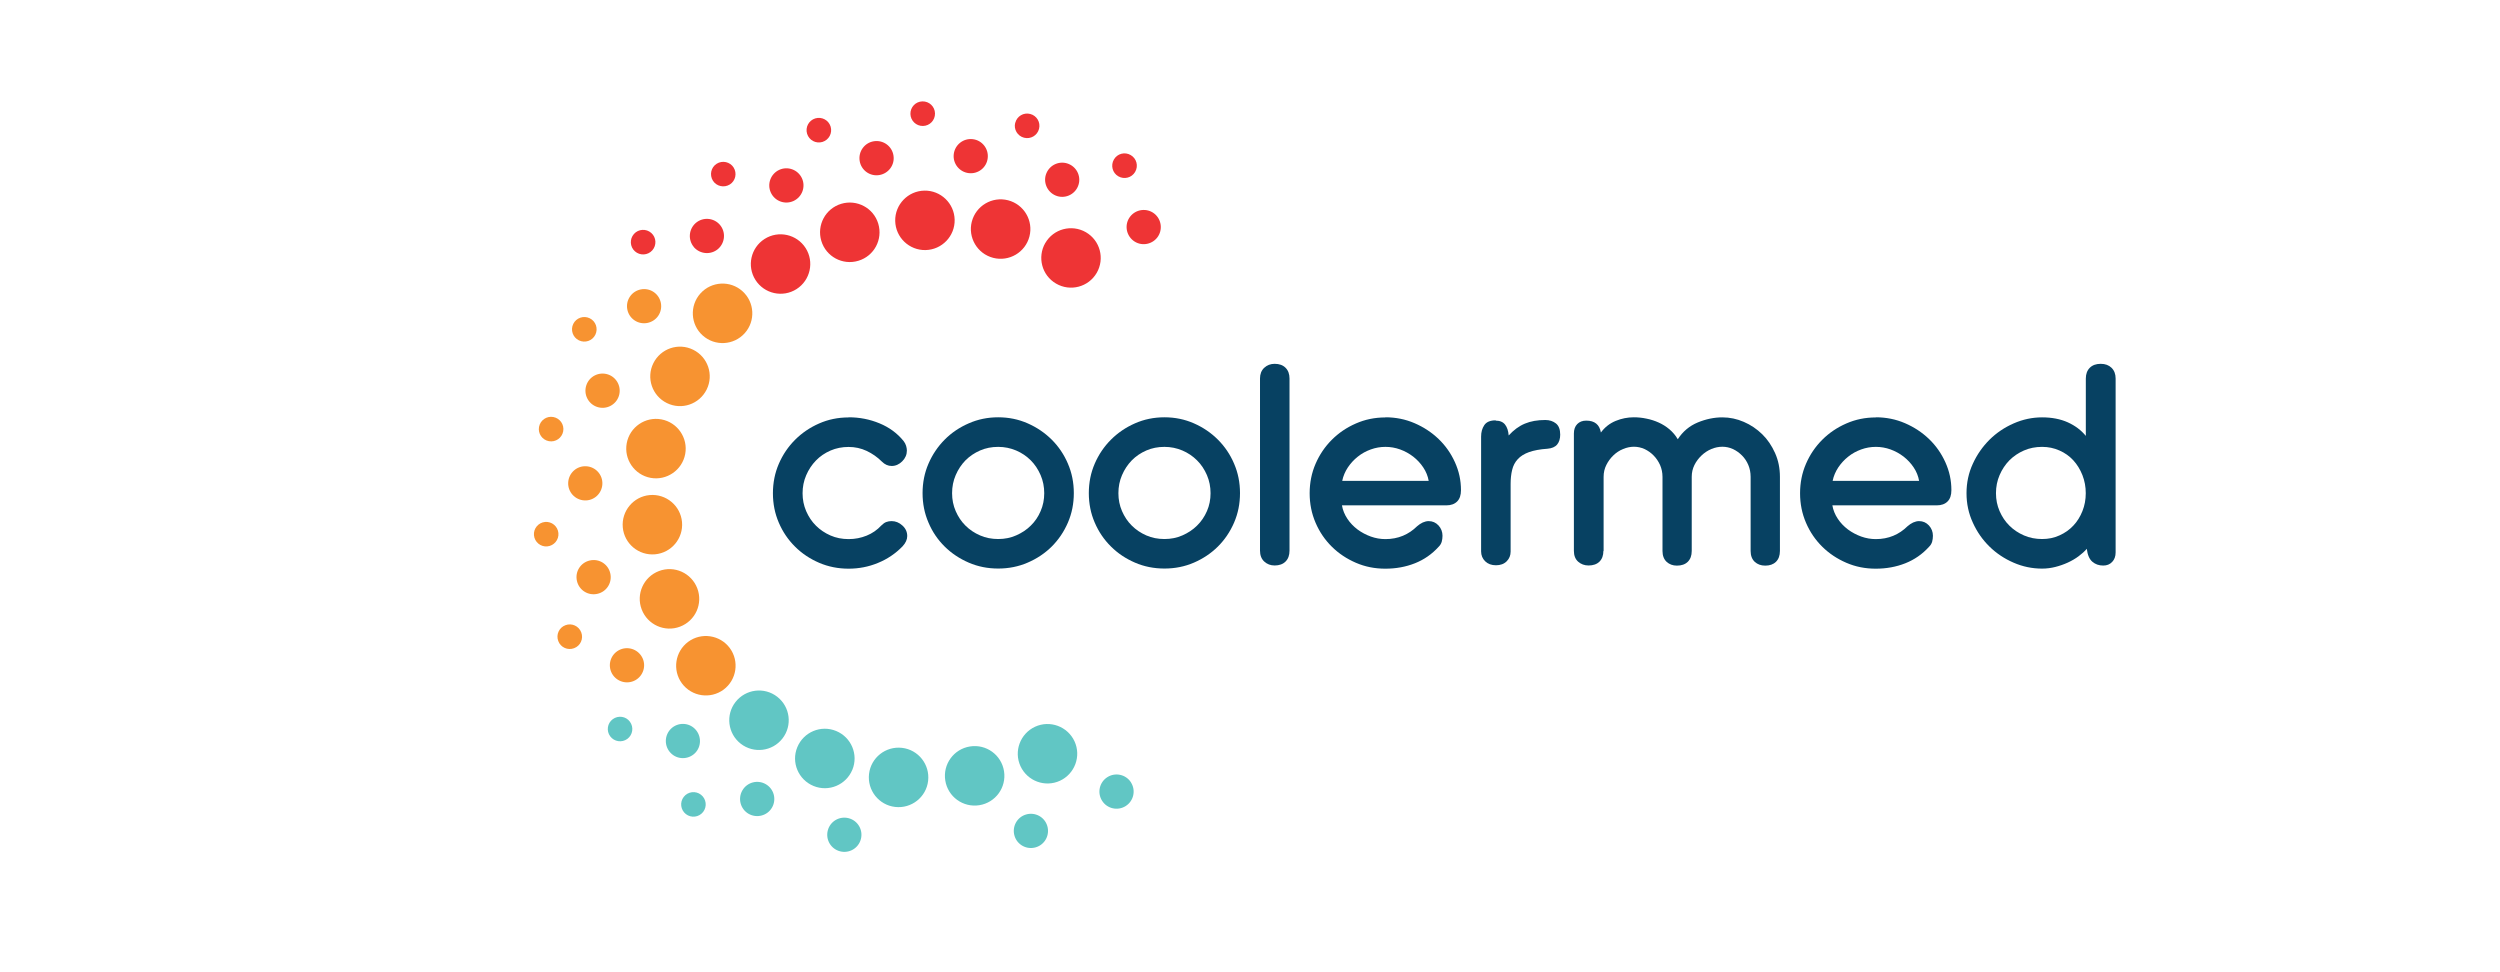 <?xml version="1.0" encoding="UTF-8"?> <svg xmlns="http://www.w3.org/2000/svg" id="Layer_1" data-name="Layer 1" viewBox="0 0 360 140"><defs><style> .cls-1 { fill: #074162; } .cls-2 { fill: #61c6c4; } .cls-3 { fill: #f79331; } .cls-4 { fill: #ee3435; } </style></defs><path class="cls-4" d="M139.94,31.92c.59-2.29,2.93-3.67,5.22-3.08,2.29.59,3.67,2.93,3.08,5.21-.59,2.29-2.93,3.67-5.22,3.08-2.29-.59-3.67-2.93-3.08-5.22"></path><path class="cls-4" d="M146.2,17.68c.24-.95,1.21-1.52,2.15-1.27.95.24,1.52,1.21,1.27,2.15-.24.95-1.21,1.52-2.16,1.27-.94-.24-1.52-1.21-1.27-2.15"></path><path class="cls-4" d="M131.1,16.41c-.02-.98.75-1.79,1.73-1.81.98-.02,1.79.75,1.81,1.73.02.98-.75,1.79-1.73,1.81-.98.02-1.79-.76-1.81-1.73"></path><path class="cls-4" d="M116.22,19.26c-.28-.94.24-1.92,1.18-2.21.94-.28,1.92.24,2.21,1.18.28.94-.24,1.92-1.18,2.21-.94.28-1.92-.24-2.21-1.18"></path><path class="cls-4" d="M102.66,26.02c-.52-.83-.28-1.92.54-2.44.82-.52,1.92-.28,2.44.54.52.83.28,1.92-.54,2.44-.83.52-1.92.28-2.44-.54"></path><path class="cls-4" d="M91.43,36.19c-.73-.65-.79-1.77-.14-2.5s1.77-.79,2.5-.14.79,1.77.14,2.5-1.77.79-2.5.14"></path><path class="cls-3" d="M83.36,49.01c-.88-.43-1.24-1.49-.81-2.37.43-.87,1.49-1.24,2.37-.81s1.24,1.49.81,2.37-1.49,1.24-2.37.81"></path><path class="cls-3" d="M79.04,63.53c-.96-.18-1.6-1.1-1.42-2.06s1.1-1.6,2.06-1.42c.96.18,1.6,1.1,1.42,2.06s-1.1,1.6-2.06,1.42"></path><path class="cls-3" d="M78.81,78.68c-.97.09-1.83-.63-1.92-1.6-.09-.97.63-1.83,1.6-1.92.97-.09,1.83.63,1.92,1.6.09.97-.63,1.83-1.6,1.92"></path><path class="cls-3" d="M82.67,93.34c-.91.35-1.94-.11-2.28-1.03-.35-.91.11-1.94,1.03-2.28.91-.35,1.93.11,2.28,1.03.35.92-.11,1.94-1.03,2.28"></path><path class="cls-2" d="M90.34,106.4c-.79.58-1.89.41-2.47-.37s-.42-1.89.37-2.47c.79-.58,1.9-.42,2.47.37.58.79.41,1.89-.37,2.47"></path><path class="cls-2" d="M101.25,116.92c-.6.77-1.71.91-2.48.31-.77-.6-.91-1.71-.31-2.48.6-.77,1.71-.91,2.48-.31.77.6.91,1.71.31,2.48"></path><path class="cls-4" d="M160.4,22.97c.49-.85,1.57-1.14,2.42-.64.85.49,1.14,1.57.64,2.42-.49.85-1.57,1.13-2.42.64-.85-.49-1.13-1.57-.64-2.42"></path><path class="cls-4" d="M137.34,22.2c.16-1.35,1.38-2.32,2.73-2.16,1.35.15,2.32,1.38,2.16,2.73-.15,1.36-1.38,2.32-2.73,2.16-1.35-.16-2.32-1.38-2.16-2.73"></path><path class="cls-4" d="M123.79,23.16c-.21-1.34.7-2.61,2.05-2.82,1.34-.21,2.61.7,2.82,2.05.22,1.34-.7,2.6-2.05,2.82-1.35.22-2.61-.7-2.82-2.05"></path><path class="cls-4" d="M111,27.73c-.57-1.24-.02-2.7,1.21-3.27,1.24-.57,2.7-.02,3.27,1.21.57,1.24.02,2.7-1.21,3.27-1.24.57-2.7.03-3.27-1.21"></path><path class="cls-4" d="M99.92,35.58c-.88-1.04-.75-2.59.28-3.48,1.04-.88,2.59-.75,3.47.28.88,1.04.75,2.59-.28,3.48-1.04.88-2.59.75-3.48-.28"></path><path class="cls-3" d="M91.37,46.13c-1.13-.76-1.42-2.3-.66-3.42s2.3-1.42,3.42-.66,1.42,2.3.66,3.42-2.3,1.42-3.42.66"></path><path class="cls-3" d="M85.99,58.6c-1.29-.43-1.99-1.82-1.56-3.12.43-1.29,1.82-1.99,3.12-1.56,1.29.43,1.99,1.83,1.56,3.12-.43,1.29-1.82,1.99-3.12,1.56"></path><path class="cls-3" d="M84.16,72.06c-1.36-.07-2.41-1.22-2.34-2.58s1.22-2.41,2.58-2.34,2.41,1.22,2.34,2.58-1.22,2.41-2.58,2.34"></path><path class="cls-3" d="M86.03,85.51c-1.33.31-2.65-.52-2.95-1.85-.31-1.33.52-2.65,1.85-2.95,1.33-.31,2.65.52,2.95,1.85.31,1.33-.52,2.65-1.85,2.95"></path><path class="cls-3" d="M91.47,97.96c-1.2.65-2.69.21-3.35-.98-.65-1.2-.21-2.69.98-3.34,1.2-.65,2.69-.21,3.35.98s.21,2.69-.98,3.34"></path><path class="cls-2" d="M100.06,108.47c-.98.95-2.54.93-3.48-.04-.95-.98-.93-2.54.04-3.49.98-.95,2.54-.93,3.48.05s.93,2.54-.04,3.48"></path><path class="cls-2" d="M111.17,116.29c-.68,1.18-2.19,1.57-3.37.9-1.18-.68-1.58-2.19-.9-3.37.68-1.18,2.19-1.58,3.37-.9,1.18.68,1.58,2.19.9,3.37"></path><path class="cls-2" d="M123.97,120.82c-.34,1.32-1.68,2.11-3,1.77s-2.11-1.68-1.77-3c.34-1.32,1.68-2.11,3-1.77s2.11,1.68,1.77,3"></path><path class="cls-2" d="M150.81,118.94c.39,1.3-.34,2.68-1.65,3.07-1.3.39-2.68-.34-3.07-1.65-.39-1.3.34-2.68,1.65-3.07,1.3-.39,2.68.34,3.07,1.65"></path><path class="cls-2" d="M162.86,112.67c.73,1.15.39,2.67-.76,3.4-1.15.73-2.67.39-3.4-.76s-.39-2.67.76-3.4,2.67-.39,3.4.75"></path><path class="cls-4" d="M162.75,31.18c.84-1.07,2.39-1.26,3.46-.43,1.07.84,1.26,2.39.43,3.46-.84,1.07-2.39,1.27-3.46.43-1.07-.84-1.27-2.39-.43-3.46"></path><path class="cls-4" d="M150.68,24.95c.52-1.26,1.96-1.86,3.21-1.34,1.26.52,1.86,1.96,1.34,3.21-.52,1.26-1.96,1.86-3.21,1.34s-1.86-1.96-1.34-3.21"></path><path class="cls-4" d="M128.91,31.82c-.05-2.36,1.83-4.32,4.19-4.37s4.32,1.83,4.37,4.19c.05,2.36-1.83,4.32-4.19,4.37s-4.32-1.83-4.37-4.19"></path><path class="cls-4" d="M118.27,34.69c-.68-2.26.59-4.65,2.86-5.34,2.26-.68,4.66.59,5.34,2.86s-.59,4.66-2.86,5.34c-2.26.69-4.66-.59-5.34-2.86"></path><path class="cls-4" d="M108.79,40.32c-1.27-1.99-.68-4.64,1.31-5.91s4.64-.68,5.91,1.31c1.27,1.99.68,4.64-1.31,5.91-1.99,1.27-4.64.68-5.91-1.31"></path><path class="cls-3" d="M101.19,48.31c-1.76-1.57-1.91-4.29-.33-6.05s4.29-1.91,6.05-.33c1.76,1.58,1.91,4.29.33,6.05s-4.29,1.91-6.05.33"></path><path class="cls-3" d="M96.03,58.04c-2.12-1.04-3-3.61-1.95-5.73s3.61-3,5.73-1.95c2.12,1.04,3,3.61,1.95,5.73s-3.61,3-5.73,1.95"></path><path class="cls-3" d="M93.68,68.81c-2.32-.43-3.86-2.67-3.43-4.99.43-2.32,2.67-3.86,4.99-3.43s3.86,2.67,3.43,4.99c-.43,2.32-2.67,3.86-4.99,3.43"></path><path class="cls-3" d="M94.33,79.82c-2.36.21-4.44-1.53-4.65-3.88s1.53-4.44,3.88-4.65,4.44,1.53,4.65,3.88c.21,2.36-1.53,4.44-3.88,4.65"></path><path class="cls-3" d="M97.92,90.24c-2.21.84-4.68-.28-5.52-2.49-.84-2.21.28-4.68,2.49-5.52,2.21-.84,4.68.28,5.52,2.49.84,2.21-.27,4.68-2.49,5.52"></path><path class="cls-3" d="M104.19,99.31c-1.9,1.4-4.58,1-5.99-.9-1.4-1.9-1-4.58.9-5.99,1.9-1.4,4.58-1,5.99.9,1.4,1.9,1,4.58-.9,5.99"></path><path class="cls-2" d="M112.67,106.35c-1.45,1.86-4.14,2.2-6.01.74-1.86-1.45-2.2-4.15-.74-6.01s4.14-2.2,6.01-.74c1.86,1.45,2.2,4.14.74,6.01"></path><path class="cls-2" d="M122.74,110.84c-.9,2.19-3.4,3.24-5.59,2.34s-3.24-3.4-2.34-5.58c.9-2.19,3.4-3.24,5.59-2.34,2.19.9,3.24,3.4,2.34,5.59"></path><path class="cls-2" d="M133.65,112.44c-.27,2.35-2.4,4.03-4.75,3.76-2.35-.27-4.03-2.4-3.76-4.75.27-2.35,2.4-4.03,4.75-3.76,2.35.27,4.03,2.4,3.76,4.75"></path><path class="cls-2" d="M144.58,111.05c.37,2.34-1.22,4.53-3.56,4.9-2.34.37-4.53-1.22-4.9-3.56-.37-2.34,1.22-4.53,3.56-4.9,2.34-.37,4.53,1.22,4.9,3.56"></path><path class="cls-2" d="M154.73,106.75c.99,2.15.04,4.69-2.1,5.68-2.15.99-4.69.04-5.68-2.1-.99-2.15-.04-4.69,2.1-5.68,2.15-.99,4.69-.04,5.68,2.1"></path><path class="cls-4" d="M150.52,35c1.18-2.05,3.8-2.74,5.85-1.56,2.05,1.19,2.74,3.8,1.56,5.85-1.19,2.05-3.81,2.74-5.85,1.55-2.05-1.18-2.74-3.8-1.56-5.85"></path><path class="cls-1" d="M122.22,60.09c1.55,0,3.03.29,4.43.87,1.4.58,2.55,1.42,3.46,2.54.17.22.3.46.37.7.07.25.11.47.11.67,0,.59-.22,1.11-.67,1.56-.44.44-.95.67-1.52.67-.52,0-.99-.21-1.41-.63-.64-.64-1.37-1.15-2.19-1.54-.81-.38-1.68-.57-2.6-.57s-1.81.17-2.61.52-1.5.82-2.09,1.43c-.59.61-1.06,1.31-1.41,2.13-.35.81-.52,1.68-.52,2.59s.17,1.77.52,2.58c.35.8.81,1.5,1.41,2.09.59.59,1.29,1.06,2.09,1.41s1.67.52,2.61.52,1.78-.17,2.6-.5c.81-.33,1.52-.82,2.11-1.46.25-.25.49-.42.72-.5.23-.09.49-.13.76-.13.57,0,1.09.21,1.55.63.47.42.7.93.7,1.52,0,.5-.22.99-.67,1.48-1.01,1.04-2.19,1.84-3.54,2.39-1.35.56-2.76.83-4.24.83s-2.92-.28-4.24-.85-2.48-1.34-3.46-2.32c-.99-.98-1.77-2.12-2.34-3.45-.57-1.32-.85-2.73-.85-4.24s.28-2.92.85-4.24c.57-1.32,1.35-2.47,2.34-3.46s2.14-1.77,3.46-2.35c1.32-.58,2.73-.87,4.24-.87"></path><path class="cls-1" d="M143.74,60.09c1.51,0,2.92.29,4.24.87,1.32.58,2.47,1.36,3.47,2.35.99.99,1.77,2.14,2.33,3.46.57,1.32.85,2.73.85,4.24s-.28,2.92-.85,4.24c-.57,1.32-1.35,2.47-2.33,3.45-.99.98-2.14,1.75-3.47,2.32-1.32.57-2.73.85-4.24.85s-2.92-.28-4.24-.85c-1.32-.57-2.48-1.34-3.47-2.32-.99-.98-1.77-2.12-2.33-3.45-.57-1.32-.85-2.73-.85-4.24s.28-2.92.85-4.24c.57-1.32,1.35-2.47,2.33-3.46s2.14-1.77,3.47-2.35c1.32-.58,2.73-.87,4.24-.87M143.74,64.35c-.94,0-1.81.17-2.61.52-.8.35-1.5.82-2.1,1.42-.59.61-1.06,1.31-1.41,2.13-.35.81-.52,1.68-.52,2.6s.17,1.77.52,2.58c.35.8.81,1.5,1.41,2.09.59.59,1.29,1.06,2.1,1.41.8.35,1.67.52,2.61.52s1.77-.17,2.58-.52c.8-.35,1.51-.81,2.11-1.41.61-.59,1.08-1.29,1.42-2.09.35-.8.52-1.66.52-2.58s-.17-1.78-.52-2.6c-.35-.81-.82-1.53-1.42-2.13-.61-.61-1.31-1.08-2.11-1.42s-1.66-.52-2.58-.52"></path><path class="cls-1" d="M167.68,60.09c1.51,0,2.92.29,4.24.87,1.32.58,2.47,1.36,3.46,2.35s1.77,2.14,2.33,3.46c.57,1.32.85,2.73.85,4.24s-.28,2.92-.85,4.24c-.57,1.32-1.35,2.47-2.33,3.45-.99.98-2.14,1.75-3.46,2.32-1.32.57-2.73.85-4.24.85s-2.92-.28-4.24-.85c-1.32-.57-2.48-1.34-3.46-2.32-.99-.98-1.77-2.12-2.34-3.45-.57-1.32-.85-2.73-.85-4.24s.28-2.92.85-4.24c.57-1.32,1.35-2.47,2.34-3.46.99-.99,2.14-1.77,3.46-2.35,1.32-.58,2.73-.87,4.24-.87M167.68,64.35c-.94,0-1.81.17-2.61.52-.8.35-1.5.82-2.09,1.42-.59.61-1.06,1.31-1.41,2.13-.35.81-.52,1.68-.52,2.6s.17,1.77.52,2.58c.35.8.81,1.5,1.41,2.09.59.59,1.29,1.06,2.09,1.41s1.67.52,2.61.52,1.77-.17,2.58-.52c.8-.35,1.51-.81,2.11-1.41.61-.59,1.08-1.29,1.43-2.09.35-.8.52-1.66.52-2.58s-.17-1.78-.52-2.6c-.35-.81-.82-1.53-1.43-2.13-.61-.61-1.31-1.08-2.11-1.42s-1.66-.52-2.58-.52"></path><path class="cls-1" d="M185.69,79.29c0,.67-.19,1.19-.57,1.57s-.91.57-1.57.57c-.59,0-1.09-.19-1.5-.57s-.61-.91-.61-1.57v-24.79c0-.64.2-1.16.61-1.54s.91-.57,1.5-.57c.67,0,1.19.19,1.57.57s.57.9.57,1.54v24.79Z"></path><path class="cls-1" d="M199.5,60.09c1.48,0,2.88.28,4.2.85,1.32.57,2.47,1.33,3.46,2.28.99.95,1.77,2.06,2.35,3.34s.87,2.61.87,4.02c0,.72-.18,1.26-.55,1.63-.37.37-.89.56-1.55.56h-15.04c.12.69.38,1.33.78,1.93.39.59.88,1.1,1.46,1.54.58.43,1.22.77,1.91,1.02s1.4.37,2.11.37c.91,0,1.75-.16,2.52-.48s1.44-.78,2.04-1.37c.25-.22.52-.4.81-.54.3-.13.58-.2.85-.2.57,0,1.04.21,1.43.63.38.42.57.92.57,1.48,0,.3-.04.58-.11.85-.08.27-.22.52-.45.74-.96,1.06-2.1,1.85-3.41,2.37-1.31.52-2.73.78-4.26.78s-2.92-.28-4.24-.85c-1.32-.57-2.48-1.34-3.47-2.32-.99-.98-1.77-2.12-2.34-3.45s-.85-2.73-.85-4.24.28-2.92.85-4.24c.57-1.32,1.35-2.47,2.34-3.46s2.14-1.77,3.47-2.35c1.32-.58,2.73-.87,4.24-.87M199.5,64.35c-.72,0-1.42.12-2.11.37s-1.31.59-1.87,1.04c-.56.44-1.03.96-1.43,1.55-.39.59-.67,1.24-.81,1.93h12.45c-.12-.69-.38-1.33-.78-1.93-.39-.59-.88-1.11-1.44-1.55-.57-.44-1.2-.79-1.89-1.04s-1.4-.37-2.11-.37"></path><path class="cls-1" d="M215.36,60.57c.62,0,1.07.19,1.37.57.3.38.47.91.52,1.57.72-.79,1.49-1.36,2.34-1.71.84-.35,1.81-.52,2.93-.52.62,0,1.13.17,1.54.5s.61.87.61,1.61c0,.59-.15,1.07-.44,1.42s-.77.56-1.41.61c-1.06.07-1.94.24-2.63.48-.69.25-1.24.59-1.63,1.02-.4.43-.67.95-.81,1.55-.15.61-.22,1.28-.22,2.02v9.75c0,.54-.19,1.01-.57,1.39-.38.38-.9.57-1.54.57s-1.16-.19-1.55-.57c-.39-.38-.59-.86-.59-1.43v-16.53c0-.64.15-1.19.46-1.65.31-.46.86-.69,1.65-.69"></path><path class="cls-1" d="M230.89,79.32c0,.67-.19,1.18-.57,1.56-.38.37-.91.55-1.57.55-.59,0-1.09-.19-1.5-.55-.41-.37-.61-.89-.61-1.56v-16.9c0-.57.16-1.02.48-1.35.32-.33.75-.5,1.3-.5,1.21,0,1.91.57,2.11,1.71.57-.77,1.28-1.32,2.13-1.67.85-.35,1.72-.52,2.61-.52.59,0,1.2.06,1.81.19.62.12,1.2.31,1.76.56s1.07.57,1.56.98c.48.41.88.88,1.2,1.43.72-1.11,1.67-1.91,2.86-2.41,1.18-.49,2.37-.74,3.56-.74,1.06,0,2.1.22,3.09.65,1,.43,1.88,1.03,2.65,1.78.77.75,1.38,1.66,1.85,2.71s.7,2.19.7,3.43v10.67c0,.67-.19,1.18-.57,1.56-.38.37-.9.55-1.54.55s-1.12-.19-1.52-.55c-.39-.37-.59-.89-.59-1.56v-10.67c0-.62-.11-1.18-.33-1.71-.22-.52-.52-.98-.91-1.37s-.82-.7-1.31-.93c-.49-.22-1-.33-1.52-.33s-1.07.11-1.59.33c-.52.22-.99.53-1.41.93s-.76.85-1.02,1.37c-.26.52-.39,1.09-.39,1.71v10.67c0,.67-.19,1.18-.57,1.56-.38.37-.91.55-1.57.55-.59,0-1.09-.19-1.48-.55-.39-.37-.59-.89-.59-1.56v-10.67c0-.62-.12-1.18-.35-1.71-.24-.52-.54-.98-.93-1.37-.38-.39-.82-.7-1.31-.93-.49-.22-1-.33-1.52-.33s-1.04.11-1.57.33c-.53.22-1,.53-1.41.93s-.74.85-1,1.37c-.26.52-.39,1.09-.39,1.71v10.67h0Z"></path><path class="cls-1" d="M270.12,60.09c1.48,0,2.88.28,4.2.85,1.32.57,2.47,1.33,3.46,2.28.99.95,1.77,2.06,2.35,3.34s.87,2.61.87,4.02c0,.72-.18,1.26-.55,1.63-.37.37-.89.56-1.55.56h-15.04c.12.69.38,1.33.78,1.93.39.59.88,1.1,1.46,1.54.58.43,1.22.77,1.91,1.02s1.4.37,2.11.37c.91,0,1.75-.16,2.52-.48s1.44-.78,2.04-1.37c.25-.22.52-.4.81-.54.3-.13.58-.2.85-.2.57,0,1.04.21,1.43.63.38.42.57.92.57,1.48,0,.3-.04.58-.11.85-.08.27-.22.52-.45.74-.96,1.06-2.1,1.85-3.41,2.37-1.31.52-2.73.78-4.26.78s-2.92-.28-4.24-.85c-1.32-.57-2.48-1.34-3.47-2.32-.99-.98-1.77-2.12-2.34-3.45s-.85-2.73-.85-4.24.28-2.92.85-4.24c.57-1.32,1.35-2.47,2.34-3.46s2.14-1.77,3.47-2.35c1.32-.58,2.73-.87,4.24-.87M270.12,64.35c-.72,0-1.42.12-2.11.37s-1.31.59-1.87,1.04c-.56.44-1.03.96-1.43,1.55-.39.59-.67,1.24-.81,1.93h12.45c-.12-.69-.38-1.33-.78-1.93-.39-.59-.88-1.11-1.44-1.55-.57-.44-1.2-.79-1.89-1.04s-1.4-.37-2.11-.37"></path><path class="cls-1" d="M300.36,54.5c0-.64.19-1.16.57-1.54s.91-.57,1.57-.57,1.16.19,1.56.57c.39.38.59.9.59,1.54v25.05c0,.57-.17,1.03-.5,1.37-.33.35-.76.52-1.28.52-.62,0-1.14-.18-1.57-.55s-.7-.99-.8-1.86c-.32.37-.72.73-1.18,1.07-.47.35-.99.65-1.55.91-.57.26-1.17.47-1.8.63-.63.16-1.27.24-1.91.24-1.41,0-2.78-.28-4.09-.85-1.32-.57-2.48-1.34-3.48-2.32-1-.98-1.8-2.12-2.4-3.45-.61-1.32-.91-2.73-.91-4.24s.3-2.92.91-4.24c.6-1.32,1.41-2.47,2.4-3.46,1-.99,2.16-1.77,3.48-2.35,1.32-.58,2.69-.87,4.09-.87s2.65.24,3.71.72,1.92,1.13,2.59,1.95v-8.26h0ZM294.06,64.35c-.94,0-1.81.17-2.61.52-.8.35-1.5.82-2.1,1.42-.59.61-1.06,1.31-1.41,2.13-.35.81-.52,1.68-.52,2.6s.17,1.77.52,2.58c.35.8.81,1.5,1.41,2.09.59.59,1.29,1.06,2.1,1.41.8.35,1.68.52,2.61.52s1.73-.17,2.5-.52c.78-.35,1.44-.81,2-1.41.56-.59.99-1.29,1.31-2.09.32-.8.48-1.66.48-2.58s-.16-1.78-.48-2.6c-.32-.81-.76-1.53-1.31-2.13-.56-.61-1.22-1.08-2-1.42-.78-.35-1.61-.52-2.5-.52"></path></svg> 